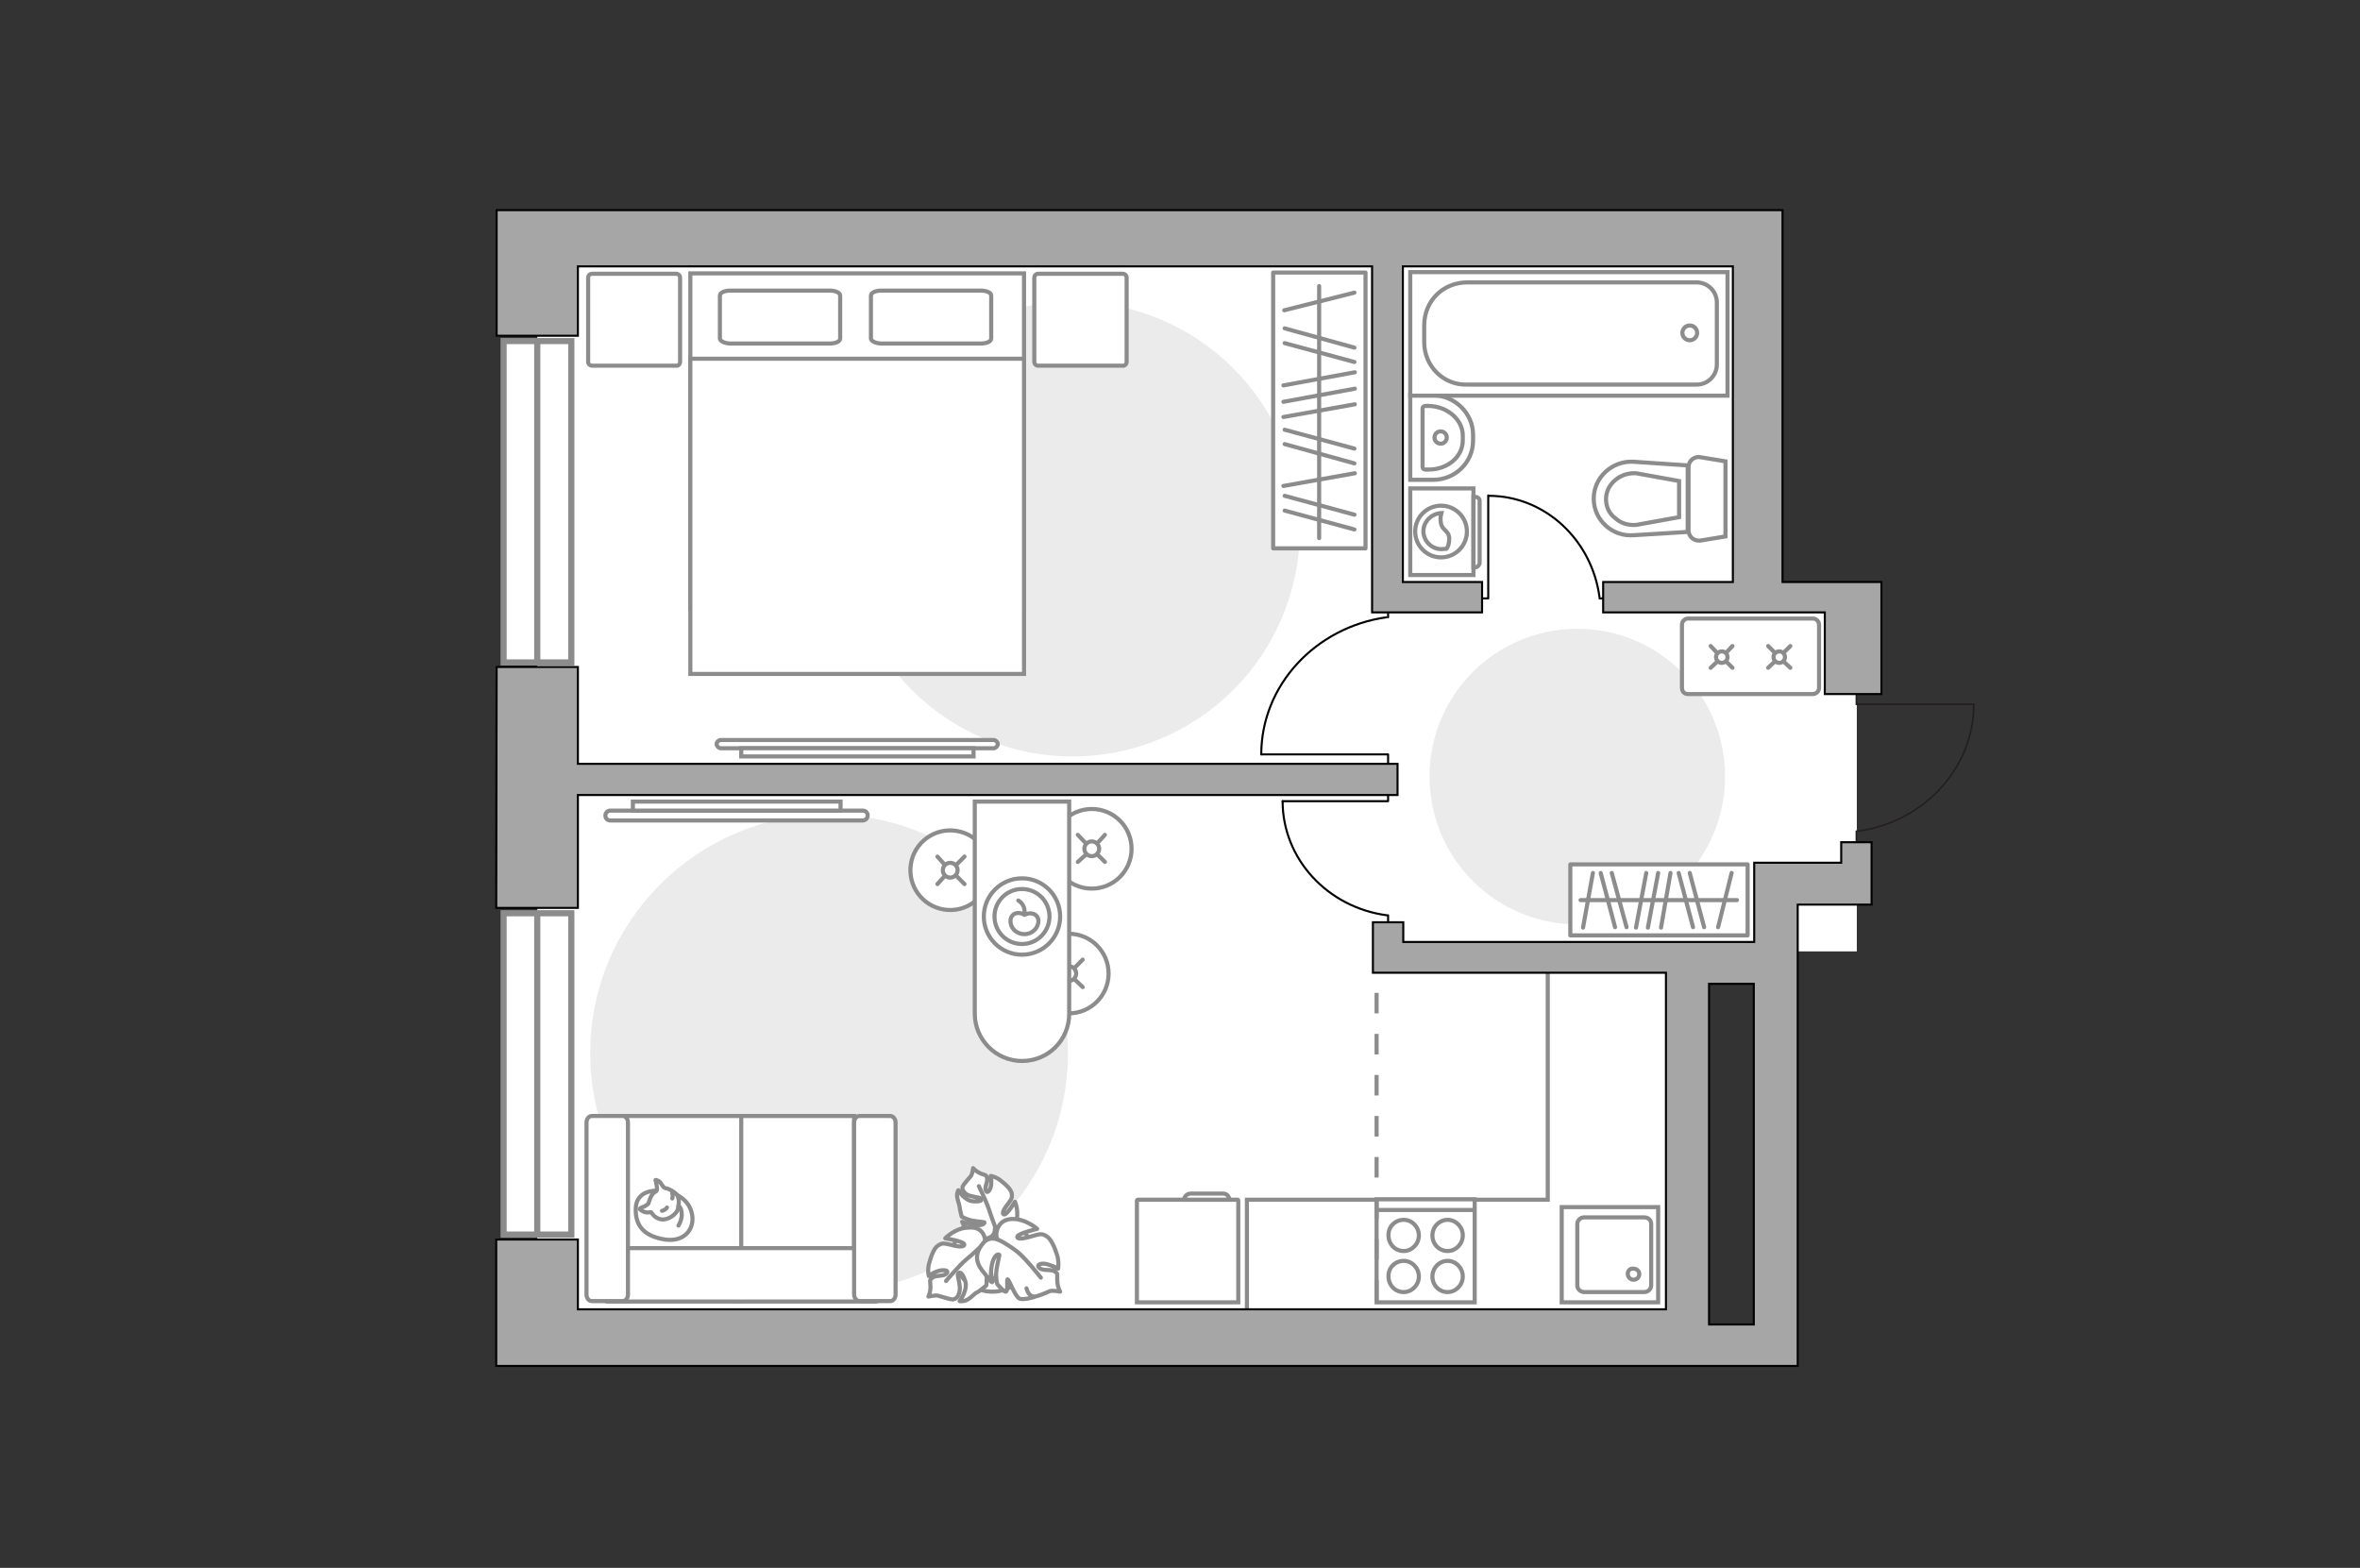 <?xml version="1.0" encoding="utf-8"?>
<!-- Generator: Adobe Illustrator 25.2.1, SVG Export Plug-In . SVG Version: 6.00 Build 0)  -->
<svg version="1.1" id="Слой_1" xmlns="http://www.w3.org/2000/svg" xmlns:xlink="http://www.w3.org/1999/xlink" x="0px" y="0px"
	 viewBox="0 0 575 382" style="enable-background:new 0 0 575 382;" xml:space="preserve">
<rect x="0" y="0" width="575" height="382" fill="#333333" stroke="none"/>
<style type="text/css">
	.st0{fill:#FFFFFF;}
	.st1{fill:#EBEBEB;}
	.st2{fill:#FFFFFF;stroke:#8C8C8C;stroke-linecap:round;stroke-miterlimit:10;}
	.st3{fill:#FFFFFF;stroke:#8C8C8C;stroke-miterlimit:10;}
	.st4{fill:none;stroke:#8C8C8C;stroke-linecap:round;stroke-miterlimit:10;}
	.st5{fill:none;stroke:#8C8C8C;stroke-linecap:round;stroke-linejoin:round;stroke-miterlimit:10;}
	.st6{fill:#FFFFFF;stroke:#8C8C8C;stroke-linecap:round;stroke-linejoin:round;stroke-miterlimit:10;}
	.st7{fill:none;stroke:#000000;stroke-width:0.5;stroke-linecap:round;stroke-linejoin:round;stroke-miterlimit:10;}
	.st8{fill:#FFFFFF;stroke:#8C8C8C;stroke-width:1.5;stroke-linecap:round;stroke-miterlimit:10;}
	.st9{fill:none;stroke:#8C8C8C;stroke-width:1.5;stroke-linecap:round;stroke-miterlimit:10;}
	.st10{fill-rule:evenodd;clip-rule:evenodd;fill:#FFFFFF;fill-opacity:0.1;stroke:#8C8C8C;stroke-miterlimit:10;}
	.st11{fill:none;stroke:#231F20;stroke-width:0.4;stroke-linecap:round;stroke-miterlimit:22.926;}
	.st12{fill:none;stroke:#8C8C8C;stroke-miterlimit:10;stroke-dasharray:5,5;}
	.st13{fill:#A6A6A6;stroke:#000000;stroke-width:0.5;stroke-miterlimit:10;}
</style>
<g id="bg_1_">
	<rect x="130.9" y="58.1" class="st0" width="276.4" height="269.8"/>
	<rect x="380.5" y="146.6" class="st0" width="71.9" height="85.2"/>
	<rect x="349.9" y="56.4" class="st0" width="76" height="121"/>
</g>
<g id="furniture_1_">
	<path id="Vector_2_" class="st1" d="M384.3,153.2c-19.9,0-36,16.1-36,36s16.1,36,36,36c19.9,0,36-16.1,36-36
		S404.2,153.2,384.3,153.2z"/>
	<path class="st2" d="M411.3,169.1h30.4c0.8,0,1.5-0.7,1.5-1.5v-15.4c0-0.8-0.7-1.5-1.5-1.5h-30.4c-0.8,0-1.5,0.7-1.5,1.5v15.4
		C409.8,168.5,410.4,169.1,411.3,169.1z"/>
	<path id="Vector_4_" class="st1" d="M260.2,256.6c0,32.2-26.1,58.2-58.2,58.2s-58.2-26.1-58.2-58.2s26.1-58.2,58.2-58.2
		S260.2,224.4,260.2,256.6z"/>
	<g>
		<path id="Vector_8_1_" class="st3" d="M301.5,292.3h-24.3c-0.1,0-0.2,0.1-0.2,0.2v24.8h24.7v-24.8
			C301.7,292.3,301.6,292.3,301.5,292.3z"/>
		<path id="Vector_9_1_" class="st3" d="M288.5,292.3h11c0-0.8-0.6-1.5-1.5-1.5H290C289.2,290.9,288.5,291.5,288.5,292.3z"/>
	</g>
	<g>
		<circle class="st2" cx="260.4" cy="237.2" r="9.7"/>
		<line class="st4" x1="263.8" y1="233.8" x2="261.8" y2="235.8"/>
		<circle class="st2" cx="260.4" cy="237.2" r="1.8"/>
		<line class="st4" x1="259.1" y1="238.6" x2="257.1" y2="240.5"/>
		<line class="st4" x1="257.1" y1="233.8" x2="259.1" y2="235.8"/>
		<line class="st4" x1="261.8" y1="238.6" x2="263.8" y2="240.5"/>
	</g>
	<g>
		<circle class="st2" cx="266" cy="206.8" r="9.7"/>
		<line class="st4" x1="269.2" y1="203.4" x2="267.4" y2="205.4"/>
		<circle class="st2" cx="266" cy="206.8" r="1.8"/>
		<line class="st4" x1="264.6" y1="208.2" x2="262.6" y2="210"/>
		<line class="st4" x1="262.6" y1="203.4" x2="264.5" y2="205.4"/>
		<line class="st4" x1="267.4" y1="208.2" x2="269.2" y2="210"/>
	</g>
	<g>
		<g>
			<line class="st4" x1="436.2" y1="157.4" x2="434.6" y2="159"/>
			<circle class="st2" cx="433.5" cy="160.1" r="1.4"/>
			<line class="st4" x1="432.4" y1="161.2" x2="430.8" y2="162.7"/>
			<line class="st4" x1="430.8" y1="157.4" x2="432.4" y2="159"/>
			<line class="st4" x1="434.6" y1="161.2" x2="436.2" y2="162.7"/>
		</g>
		<g>
			<line class="st4" x1="422.1" y1="157.4" x2="420.6" y2="159"/>
			<circle class="st2" cx="419.5" cy="160.1" r="1.4"/>
			<line class="st4" x1="418.4" y1="161.2" x2="416.8" y2="162.7"/>
			<line class="st4" x1="416.8" y1="157.4" x2="418.3" y2="159"/>
			<line class="st4" x1="420.6" y1="161.2" x2="422.1" y2="162.7"/>
		</g>
	</g>
	<g>
		
			<ellipse transform="matrix(0.16 -0.987 0.987 0.16 -14.787 406.688)" class="st2" cx="231.6" cy="212" rx="9.7" ry="9.7"/>
		<line class="st4" x1="235" y1="208.7" x2="233" y2="210.7"/>
		<ellipse transform="matrix(0.16 -0.987 0.987 0.16 -14.786 406.688)" class="st2" cx="231.6" cy="212" rx="1.8" ry="1.8"/>
		<line class="st4" x1="230.2" y1="213.4" x2="228.4" y2="215.4"/>
		<line class="st4" x1="228.4" y1="208.7" x2="230.2" y2="210.7"/>
		<line class="st4" x1="233" y1="213.4" x2="235" y2="215.4"/>
	</g>
	<g>
		<path class="st3" d="M249,258.5L249,258.5c6.4,0,11.5-5.1,11.5-11.5v-51.7h-23v51.7C237.5,253.2,242.6,258.5,249,258.5z"/>
		<circle class="st5" cx="249" cy="223.3" r="9.3"/>
		<circle class="st5" cx="249" cy="223.3" r="6.7"/>
		<path class="st5" d="M246.2,224.4c0,1.8,1.5,3.2,3.4,3.2s3.4-1.5,3.4-3.2c0-1.8-2-2.3-3.4-1.5C248,221.9,246.2,222.6,246.2,224.4z
			"/>
		<path class="st5" d="M248.1,219.4c0,0,1.8,0.9,1.5,3.2"/>
	</g>
	<g>
		<path id="Vector_55_2_" class="st3" d="M208.1,317h-28.6v-45.1h28.6V317z"/>
		<path id="Vector_56_2_" class="st3" d="M180.6,317h-28.6v-45.1h28.6V317z"/>
		<path id="Vector_57_2_" class="st3" d="M211.3,304.1l1.9,13H148v-13H211.3z"/>
		<path id="Vector_58_2_" class="st3" d="M208.1,315.4v-41.9c0-0.8,0.5-1.6,1.3-1.6h7.5c0.7,0,1.3,0.7,1.3,1.6v41.9
			c0,0.8-0.5,1.6-1.3,1.6h-7.5C208.7,317,208.1,316.2,208.1,315.4z"/>
		<path id="Vector_59_2_" class="st3" d="M142.9,315.4v-41.9c0-0.8,0.5-1.6,1.3-1.6h7.5c0.7,0,1.3,0.7,1.3,1.6v41.9
			c0,0.8-0.5,1.6-1.3,1.6h-7.5C143.4,317,142.9,316.2,142.9,315.4z"/>
		<g>
			<path class="st6" d="M159.9,290.1c0,0-4.8-0.2-5,4.2c-0.2,4.4,2.1,6.9,7.1,7.7c5,0.7,7.3-2.8,6.6-6.2
				C167.9,292.3,164.7,290.1,159.9,290.1z"/>
			<path class="st6" d="M158,293.2c0,0-0.5,0.6-1.4,0.9c-0.9,0.3-0.7,0.5-0.7,0.5s0.8,0.9,2.1,0.8c0.7-0.1,0.7,0,0.7,0
				s0.8,1.5,2.5,1.7c1.7,0.2,3.5-1.3,3.9-2.3c0.3-1,0.5-2.6-0.1-3.6c-0.6-0.8-2-1.6-2.8-1.7s-1-1.4-1.8-1.8
				c-0.7-0.3-0.7-0.2-0.7-0.2s0.6,2.2,0.3,2.6C159.8,290.5,158.8,290.2,158,293.2z"/>
			<path class="st6" d="M162.5,294.2c0,0-0.3,0.6-1.2,0.8"/>
			<path class="st6" d="M163.8,292c0,0,0.2-0.6,0-1.3"/>
			<path class="st5" d="M165.3,293.8c0,0,0.7,0.2,0.8,1.9c0.1,1.5-0.8,2.9-0.8,2.9"/>
		</g>
	</g>
	<g>
		<rect x="382.6" y="210.6" class="st6" width="43.2" height="17.3"/>
		<line class="st5" x1="407" y1="212.7" x2="404.7" y2="226"/>
		<line class="st5" x1="388.1" y1="212.7" x2="385.7" y2="226"/>
		<line class="st5" x1="404" y1="212.7" x2="401.5" y2="226"/>
		<line class="st5" x1="401.1" y1="212.7" x2="398.6" y2="226"/>
		<line class="st5" x1="411.7" y1="212.7" x2="415.2" y2="225.9"/>
		<line class="st5" x1="409" y1="212.7" x2="412.5" y2="225.9"/>
		<line class="st5" x1="392.7" y1="212.7" x2="396.3" y2="225.9"/>
		<line class="st5" x1="390" y1="212.7" x2="393.5" y2="225.9"/>
		<line class="st5" x1="421.9" y1="212.7" x2="418.6" y2="225.9"/>
		<line class="st5" x1="423.2" y1="219.3" x2="385.1" y2="219.3"/>
	</g>
	<g>
		<path id="Vector_60_2_" class="st3" d="M240.3,295.9c-5.1,0.8-8.7,5.7-7.9,10.8s5.7,8.7,10.8,7.9c5.1-0.8,8.7-5.7,7.9-10.8
			C250.2,298.6,245.4,295,240.3,295.9z"/>
		<path class="st6" d="M242.4,299.3c0,0,0.2,1.7-1.5,2.3s-3.6,0.7-5-1.5c-1.5-2.2-1.5-2.4-1.5-2.4s2.6,1,4.1,0.8
			c1.5-0.1,1.4-0.7,1.3-0.7c-0.1-0.1-2.7-0.2-4-0.7c-1.3-0.5-1.5-0.7-1.5-0.7s-0.5-2-0.5-2.4c0-0.3-0.5-1.6-0.6-2.5
			c-0.1-0.9,0.3-1.5,0.3-1.5s1.5,2.6,3.7,2.7c2.1,0.1,2.1-0.4,1.8-0.7c-0.3-0.3-2.5-0.4-3.5-1c-0.9-0.7-1.2-1.4-0.9-2
			c0.2-0.5,1.5-1.9,1.9-2.4c0.4-0.4,0.6-2,0.6-2s0.5,0.7,1.8,1.3c1.2,0.5,1.4,0.2,1.6,1.2c0.2,0.9-0.7,2.1-0.3,3
			c0.4,0.9,1.2-0.3,1.3-1.5s-0.1-2.1-0.1-2.1s1.3,0.2,2.5,1.2c1.2,0.9,2.4,2.1,2.6,3c0.1,0.9,0.2,1.2-0.9,2.6
			c-1.2,1.5-1.6,2.6-0.9,2.6s2.6-3.1,2.6-3.1s1.2,2.8,0.1,5.3C246,300.6,243.3,300.3,242.4,299.3z"/>
		<path class="st5" d="M238.5,289c0,0,1.9,3.9,2.5,5.8c0.4,1.3,1.3,3.6,1.6,4.5c0.4,1.4,0.5,2.9,0.2,4.3"/>
		<path class="st6" d="M239.8,303.2c0,0,1.7-1,3.1,0.5s2.4,3.5,0.7,6s-1.9,2.7-1.9,2.7s-0.1-3.2-0.9-4.8c-0.8-1.6-1.4-1.2-1.4-1
			c0,0.2,1,3,1,4.7c0,1.6-0.1,1.9-0.1,1.9s-1.9,1.6-2.3,1.7c-0.4,0.1-1.5,1.4-2.4,1.8c-0.9,0.5-1.8,0.3-1.8,0.3s2.2-2.8,1.3-5.1
			c-0.8-2.3-1.5-2-1.7-1.5c-0.2,0.5,0.7,2.8,0.4,4.2c-0.3,1.4-0.9,1.9-1.7,2c-0.6,0-2.7-0.7-3.5-0.9c-0.6-0.2-2.4,0.2-2.4,0.2
			s0.5-0.9,0.5-2.4c0-1.6-0.4-1.5,0.5-2.2c0.8-0.7,2.6-0.2,3.4-1c0.8-0.9-0.8-1-2.1-0.6c-1.3,0.4-2.2,1.2-2.2,1.2s-0.4-1.5,0.1-3.2
			c0.5-1.8,1.2-3.6,2.1-4.2c0.9-0.6,1.2-0.7,3.2-0.2c2.1,0.6,3.5,0.5,3.2-0.2c-0.3-0.7-4.6-1.4-4.6-1.4s2.5-2.6,5.7-2.6
			C239.6,298.7,240.4,301.9,239.8,303.2z"/>
		<path class="st5" d="M230.5,312.1c0,0,3.2-3.8,5-5.3c1.2-0.9,3.2-2.9,4.2-3.8c1.3-1.2,2.8-1.9,4.6-2.2"/>
		<g>
			<path class="st6" d="M250.1,313.9c0.4,1.5,1.2,2,1.9,2c0.7,0,2.9-0.9,3.7-1.3c0.7-0.3,2.6,0.1,2.6,0.1s-0.6-0.9-0.7-2.6
				c-0.1-1.7,0.3-1.7-0.6-2.3c-0.9-0.7-2.8,0-3.8-0.9c-0.9-0.9,0.8-1.3,2.2-0.8c1.4,0.4,2.4,1,2.4,1s0.3-1.7-0.3-3.5
				c-0.6-1.9-1.5-3.8-2.5-4.4s-1.4-0.7-3.6,0c-2.3,0.7-3.8,0.8-3.5,0c0.3-0.7,4.8-1.8,4.8-1.8s-2.9-2.6-6.3-2.4
				c-3.4,0.2-4.1,3.6-3.4,5c0,0-1.9-0.9-3.4,0.8c-1.5,1.8-2.4,3.9-0.4,6.6c2,2.6,2.2,2.8,2.2,2.8s-0.1-3.6,0.6-5.2
				c0.7-1.7,1.5-1.4,1.5-1.2s-0.9,3.5-0.8,5.1c0.1,1.8,0.3,2,0.3,2s1.7,2,2.1,1.8c0.6-0.4,0.1-3,0.4-3c0.4,0.1,1.8,4.2,2.9,4.7
				c1,0.4,3.6-0.4,3.6-0.4"/>
			<path class="st5" d="M253.6,311.3c0,0-3.7-4.7-5.7-6.3c-1.3-1-3.2-2.3-4.8-3"/>
		</g>
	</g>
	<g>
		<polyline class="st7" points="362.6,120.7 362.6,145.8 358.6,145.8 		"/>
		<line class="st7" x1="393.5" y1="145.8" x2="389.7" y2="145.8"/>
		<path class="st7" d="M389.7,145.4c-1.9-13.9-13.3-24.6-27-24.6"/>
	</g>
	<g>
		<polyline class="st7" points="307.3,183.8 338.2,183.8 338.2,188.9 		"/>
		<line class="st7" x1="338.2" y1="145.8" x2="338.2" y2="150.4"/>
		<path class="st7" d="M337.8,150.4c-17.2,2.4-30.5,16.5-30.5,33.4"/>
	</g>
	<g>
		<polyline class="st7" points="338.2,191 338.2,195.2 312.5,195.2 		"/>
		<line class="st7" x1="338.2" y1="223" x2="338.2" y2="226.8"/>
		<path class="st7" d="M312.5,195.2c0,14.1,11,25.9,25.4,27.8"/>
	</g>
	<path id="Vector_1_" class="st1" d="M316.7,128.9c0-30.6-24.8-55.4-55.4-55.4s-55.4,24.8-55.4,55.4s24.8,55.4,55.4,55.4
		S316.7,159.6,316.7,128.9z"/>
	<rect x="310.2" y="66.4" class="st6" width="22.5" height="67.2"/>
	<line class="st5" x1="330.1" y1="90.7" x2="312.7" y2="93.9"/>
	<line class="st5" x1="330.1" y1="115.3" x2="312.7" y2="118.4"/>
	<line class="st5" x1="330.1" y1="94.7" x2="312.7" y2="97.9"/>
	<line class="st5" x1="330.1" y1="98.5" x2="312.7" y2="101.6"/>
	<line class="st5" x1="330" y1="84.7" x2="313" y2="80"/>
	<line class="st5" x1="330" y1="88.2" x2="313" y2="83.6"/>
	<line class="st5" x1="330" y1="109.3" x2="313" y2="104.7"/>
	<line class="st5" x1="330" y1="112.9" x2="313" y2="108.2"/>
	<line class="st5" x1="330" y1="71.3" x2="312.9" y2="75.6"/>
	<line class="st5" x1="330" y1="125.4" x2="313" y2="120.8"/>
	<line class="st5" x1="330" y1="129" x2="313" y2="124.4"/>
	<line class="st5" x1="321.4" y1="69.7" x2="321.4" y2="131.1"/>
	<g>
		<path id="Vector_98_1_" class="st3" d="M168.2,148.1h81.3V66.6h-81.3L168.2,148.1L168.2,148.1z"/>
		<path id="Vector_99_1_" class="st3" d="M249.5,164.2h-81.3V87.4h71.7h9.6v10.4V164.2z"/>
		<path id="Vector_100_1_" class="st5" d="M202.2,70.8H178c-1.5,0-2.6,0.5-2.6,1.2v10.5c0,0.6,1.2,1.2,2.6,1.2h24.1
			c1.5,0,2.6-0.5,2.6-1.2V72C204.7,71.3,203.5,70.8,202.2,70.8z"/>
		<path id="Vector_101_1_" class="st5" d="M238.9,70.8h-24.1c-1.5,0-2.6,0.5-2.6,1.2v10.5c0,0.6,1.2,1.2,2.6,1.2h24.1
			c1.5,0,2.6-0.5,2.6-1.2V72C241.5,71.3,240.4,70.8,238.9,70.8z"/>
	</g>
	<path id="Vector_5_5_" class="st6" d="M274.5,88.1V67.7c0-0.6-0.4-1-1-1H253c-0.6,0-1,0.4-1,1v20.4c0,0.6,0.4,1,1,1h20.4
		C274.1,89.2,274.5,88.7,274.5,88.1z"/>
	<path id="Vector_5_1_" class="st6" d="M165.7,88.1V67.7c0-0.6-0.4-1-1-1h-20.4c-0.6,0-1,0.4-1,1v20.4c0,0.6,0.4,1,1,1h20.4
		C165.3,89.2,165.7,88.7,165.7,88.1z"/>
	<g>
		<path class="st3" d="M175.6,182.3c-0.5,0-1-0.5-1-1s0.5-1,1-1h66.5c0.5,0,1,0.5,1,1s-0.5,1-1,1H175.6z"/>
		<rect x="180.6" y="182.3" class="st3" width="56.6" height="2"/>
	</g>
	<g>
		<path class="st3" d="M148.7,197.5c-0.6,0-1.2,0.5-1.2,1.2s0.5,1.2,1.2,1.2h61.5c0.6,0,1.2-0.5,1.2-1.2s-0.5-1.2-1.2-1.2H148.7z"/>
		<rect x="154.2" y="195.3" class="st3" width="50.6" height="2.2"/>
	</g>
	<polyline class="st3" points="377.1,234.7 377.1,292.3 303.8,292.3 303.8,322 	"/>
</g>
<g id="windows_1_">
	<g>
		<rect x="122.7" y="83.1" class="st8" width="16.5" height="78.3"/>
		<line class="st9" x1="130.9" y1="83.8" x2="130.9" y2="160.8"/>
	</g>
	<g>
		<rect x="122.7" y="222.5" class="st8" width="16.5" height="78.3"/>
		<line class="st9" x1="130.9" y1="223.2" x2="130.9" y2="300.2"/>
	</g>
</g>
<g id="plan">
	<g>
		<g>
			<path class="st3" d="M359,140.1V119h-15.4v21.1H359z"/>
			<path class="st10" d="M360.5,137.1V122c0-0.5-0.4-0.9-0.9-0.9H359v17.1h0.6C360.1,138.1,360.5,137.6,360.5,137.1z"/>
		</g>
		<g>
			<circle class="st3" cx="351.1" cy="129.5" r="6.3"/>
			<path class="st3" d="M353.1,131.2c-0.1-2.2-2-1.8-2.1-4.4c-0.1-0.8,0.1-1.4,0.2-1.8c-2.4,0.1-4.4,2.1-4.4,4.4
				c0,2.4,2,4.4,4.4,4.4c0.4,0,0.7-0.1,1.2-0.1C352.8,133.3,353.1,132.4,353.1,131.2z"/>
		</g>
	</g>
	<g>
		<path id="Vector_134_2_" class="st3" d="M358.9,105.9v1.5c0,5.3-4.4,9.5-9.7,9.5h-5.6V96.3h5.6
			C354.5,96.4,358.9,100.7,358.9,105.9z"/>
		<path id="Vector_133_2_" class="st3" d="M356.4,106.1v1.2c0,4-3.7,7.1-8.3,7.1h-0.8c-0.4,0-0.7-0.2-0.7-0.6V99.5
			c0-0.3,0.3-0.6,0.7-0.6h0.8C352.7,99,356.4,102.3,356.4,106.1z"/>
		<circle class="st3" cx="351" cy="106.6" r="1.5"/>
	</g>
	<g>
		<path id="wc_3_" class="st3" d="M398.6,127.7"/>
		<g id="Group_26_2_">
			<path id="Vector_130_2_" class="st3" d="M411.4,129.2v-15.4c0-1.6,1.5-2.7,2.9-2.4l6.1,1v18.3l-6.1,1
				C412.8,131.9,411.4,130.8,411.4,129.2z"/>
			<path id="Vector_131_2_" class="st3" d="M388.3,121.5c0-5.2,4.5-9.3,9.7-9l13.2,0.9v16.2l-13.2,0.8
				C392.8,130.8,388.3,126.7,388.3,121.5z"/>
			<path id="Vector_132_2_" class="st3" d="M409.1,117.2l-10.5-1.9c-1.9-0.1-3.7,0.5-5.1,1.7c-1.4,1.2-2.2,2.8-2.2,4.6
				s0.7,3.5,2.2,4.6c1.4,1.3,3.1,1.8,5.1,1.7l10.5-1.9V117.2z"/>
		</g>
	</g>
	<g>
		<g>
			<path id="Vector_135_1_" class="st3" d="M343.6,66.3h77.3v30.1h-77.3L343.6,66.3z"/>
			<path id="Vector_136_1_" class="st3" d="M347,83.4v-4.1c0-6.1,4.7-10.5,10.5-10.5h55.9c2.7,0,4.9,2.2,4.9,4.9v15.1
				c0,2.7-2.2,4.9-4.9,4.9h-55.9C351.7,93.9,347,89.2,347,83.4z"/>
		</g>
		<circle class="st3" cx="411.7" cy="81.1" r="1.8"/>
	</g>
	<g>
		<path id="Vector_142_2_" class="st3" d="M359.3,317.3h-23.9v-25.1h23.9V317.3z"/>
		<g id="Group_28_2_">
			<g id="Group_29_2_">
				<path id="Vector_143_2_" class="st3" d="M342,307.2c2,0,3.7,1.7,3.7,3.8s-1.7,3.8-3.7,3.8c-2.1,0-3.7-1.7-3.7-3.8
					C338.2,308.9,339.9,307.2,342,307.2z"/>
				<path id="Vector_144_2_" class="st3" d="M342,297.2c2,0,3.7,1.7,3.7,3.8s-1.7,3.8-3.7,3.8c-2.1,0-3.7-1.7-3.7-3.8
					C338.2,298.9,339.9,297.2,342,297.2z"/>
			</g>
			<g id="Group_30_2_">
				<path id="Vector_145_2_" class="st3" d="M352.7,307.2c2,0,3.7,1.7,3.7,3.8s-1.7,3.8-3.7,3.8c-2.1,0-3.7-1.7-3.7-3.8
					S350.7,307.2,352.7,307.2z"/>
				<path id="Vector_146_2_" class="st3" d="M352.7,297.2c2,0,3.7,1.7,3.7,3.8s-1.7,3.8-3.7,3.8c-2.1,0-3.7-1.7-3.7-3.8
					S350.7,297.2,352.7,297.2z"/>
			</g>
		</g>
		<path id="Vector_147_2_" class="st3" d="M335.4,294.8h23.7"/>
	</g>
	<g>
		<g id="Group_27_2_">
			<path id="Vector_140_2_" class="st3" d="M380.5,317.3v-23.2h23.5v23.2H380.5z"/>
		</g>
		<path id="Vector_141_2_" class="st3" d="M402.3,298.2v15c0,0.8-0.7,1.6-1.7,1.6H386c-0.9,0-1.7-0.7-1.7-1.6v-15
			c0-0.8,0.7-1.6,1.7-1.6h14.6C401.5,296.6,402.3,297.2,402.3,298.2z"/>
		<path id="Vector_139_2_" class="st3" d="M396.6,310.4c0,0.7,0.6,1.4,1.4,1.4c0.7,0,1.4-0.5,1.4-1.4c0-0.7-0.6-1.3-1.4-1.3
			C397.1,309,396.6,309.6,396.6,310.4z"/>
	</g>
	<g>
		<polyline class="st11" points="480.9,171.6 452.3,171.6 452.3,166.8 		"/>
		<line class="st11" x1="452.3" y1="206.8" x2="452.3" y2="202.5"/>
		<path class="st11" d="M452.7,202.5c15.9-2.2,28.2-15.2,28.2-30.9"/>
	</g>
	<line class="st12" x1="335.4" y1="231.9" x2="335.4" y2="327.1"/>
	<polygon class="st13" points="121,162.5 120.9,221.2 140.8,221.2 140.8,193.7 340.5,193.7 340.5,186.1 140.8,186.1 140.8,162.5 	
		"/>
	<g>
		<polygon class="st13" points="449.3,141.8 444.6,141.8 434.3,141.8 434.3,64.9 434.3,58.1 434.3,51.2 140.8,51.2 133.5,51.2 
			121,51.2 121,81.8 140.8,81.8 140.8,64.9 334.3,64.9 334.3,141.8 334.3,149.2 341.8,149.2 361.1,149.2 361.1,141.8 341.8,141.8 
			341.8,64.9 422.2,64.9 422.2,141.8 390.6,141.8 390.6,149.2 444.6,149.2 444.6,169.1 458.4,169.1 458.4,141.8 		"/>
		<path class="st13" d="M448.6,210.2H438h-9.1h-1.5v19.3h-21.5v0h-64v-4.8h-7.4V237h71.4v82H140.8v-17h-19.9v30.8h284.9h10.6h10.9
			h6.2h4.5V220.4H456v-3.1v-7.1v-5h-7.4V210.2z M416.4,322.7v-83h10.9v83H416.4z"/>
	</g>
</g>
<g id="points">
	<path id="bedroom_x5F_1" class="st5" d="M207.5,239.2"/>
	<path id="bedroom_x5F_2" class="st5" d="M209.3,126.3"/>
	<path id="kitchen" class="st5" d="M356.5,266.8"/>
	<path id="wc_x5F_bedroom" class="st5" d="M376.2,108.2"/>
	<path id="hallway" class="st5" d="M404.3,183.6"/>
</g>
</svg>
